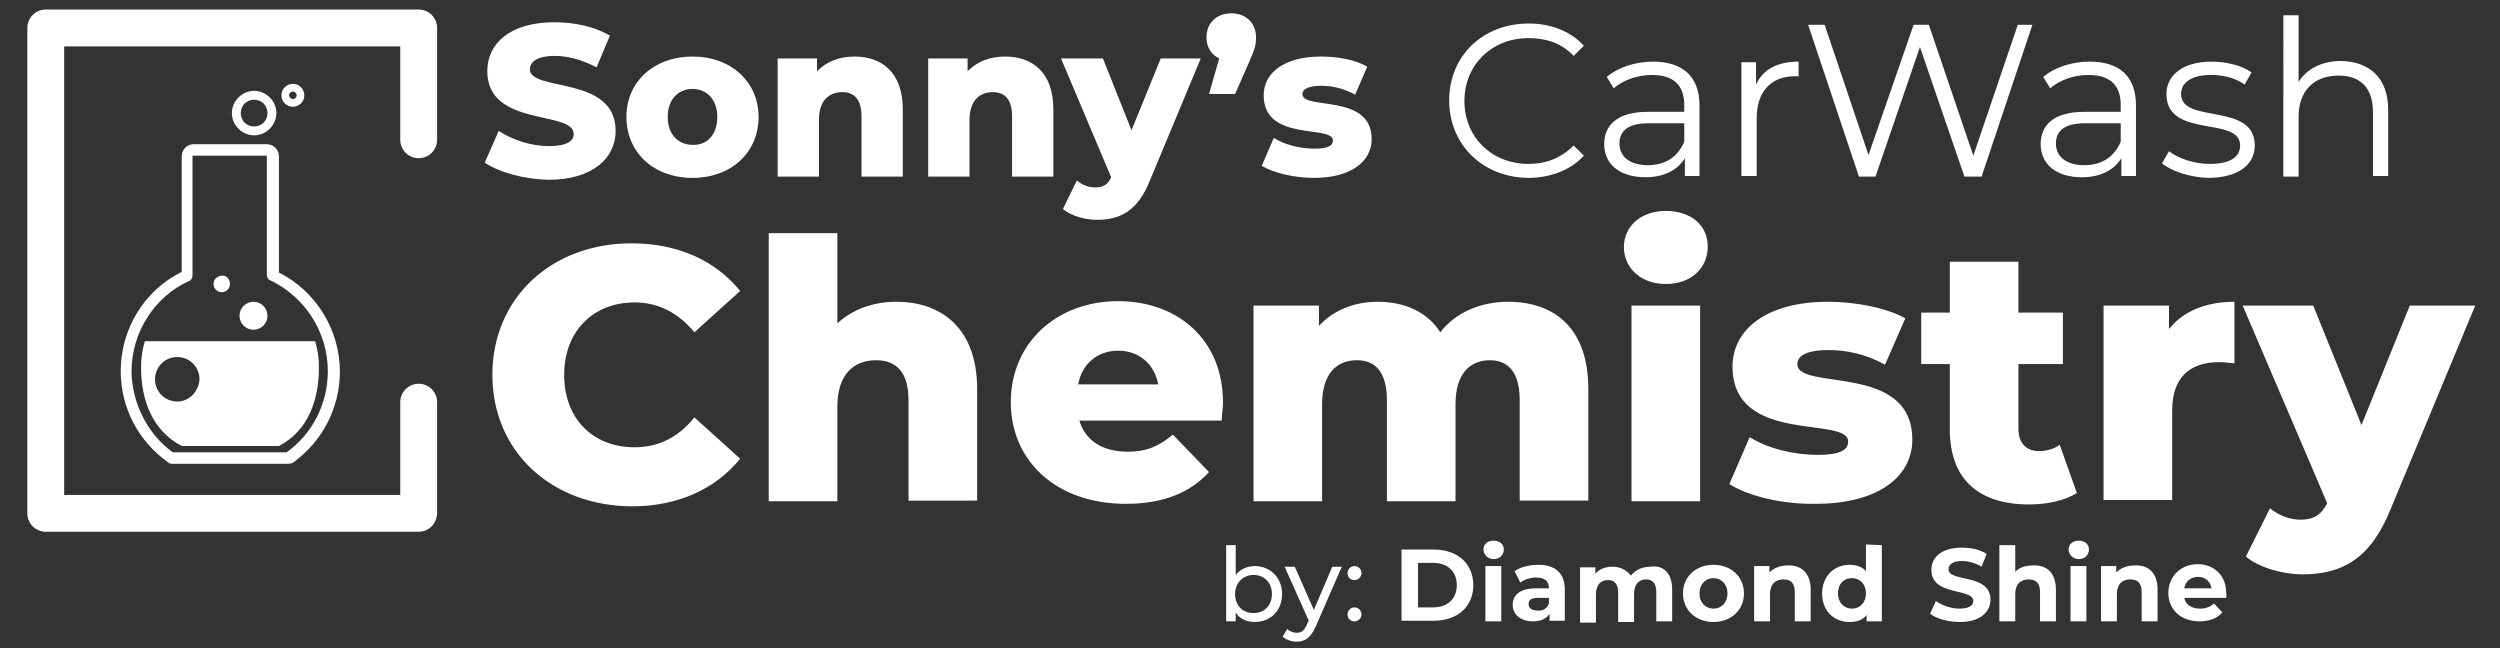 <svg version="1.1" id="Layer_1" xmlns="http://www.w3.org/2000/svg" x="0" y="0" viewBox="0 0 393.5 102" style="enable-background:new 0 0 393.5 102" xml:space="preserve"><rect x="0" y="0" width="393.5" height="102" fill="#333333" stroke="none"/><style>.st0{fill:#fff}</style><path class="st0" d="M65.9 83.7H7.2c-1.6 0-2.9-1.3-2.9-2.9V4.4c0-1.6 1.3-2.9 2.9-2.9h58.7c1.6 0 2.9 1.3 2.9 2.9V22c0 1.6-1.3 2.9-2.9 2.9S63 23.6 63 22V7.3H10.1v70.6H63V63.3c0-1.6 1.3-2.9 2.9-2.9s2.9 1.3 2.9 2.9v17.4c0 1.7-1.3 3-2.9 3z"/><path class="st0" d="M49.6 53.7H22.8c-.4 1.3-.6 2.7-.6 4.1 0 5.2 1.8 10 6.4 12.4h15.3c4.6-2.4 6.3-7.2 6.3-12.4 0-1.4-.2-2.8-.6-4.1zm-21.7 9.5c-1.9 0-3.5-1.5-3.5-3.5 0-1.9 1.5-3.5 3.5-3.5 1.9 0 3.5 1.5 3.5 3.5-.1 1.9-1.6 3.5-3.5 3.5z"/><circle id="XMLID_7_" class="st0" cx="39.9" cy="49.7" r="2.2"/><path id="XMLID_1_" class="st0" d="M36.2 44.7c0 .7-.6 1.3-1.3 1.3s-1.3-.6-1.3-1.3.6-1.3 1.3-1.3c.7-.1 1.3.5 1.3 1.3z"/><g><path class="st0" d="M40 14.3c-1.9 0-3.5 1.6-3.5 3.5s1.6 3.5 3.5 3.5 3.5-1.6 3.5-3.5-1.6-3.5-3.5-3.5zm2.1 3.5c0 1.2-.9 2.1-2.1 2.1-1.2 0-2.1-.9-2.1-2.1s.9-2.1 2.1-2.1c1.2 0 2.1.9 2.1 2.1zM46.1 13.2c-1 0-1.8.8-1.8 1.8s.8 1.8 1.8 1.8 1.8-.8 1.8-1.8-.8-1.8-1.8-1.8zm.6 1.8c0 .3-.3.6-.6.6s-.6-.3-.6-.6.3-.6.6-.6.6.3.6.6z"/></g><g><path class="st0" d="M45.4 73H27c-.2 0-.4-.1-.5-.2-4.7-3.3-7.5-8.6-7.5-14.4 0-6.6 3.7-12.7 9.6-15.6V24.6c0-1 .8-1.9 1.9-1.9H42c1 0 1.9.8 1.9 1.9v18.3c5.8 2.9 9.6 9 9.6 15.6 0 5.7-2.8 11.1-7.5 14.4-.2 0-.4.1-.6.1zm-18.2-1.8h17.9c4.1-2.9 6.5-7.7 6.5-12.8 0-6.1-3.6-11.7-9.1-14.3-.3-.1-.5-.5-.5-.8V24.6s0-.1-.1-.1H30.4s-.1 0-.1.1v18.8c0 .3-.2.7-.5.8-5.5 2.5-9.1 8.1-9.1 14.3.1 5 2.5 9.8 6.5 12.7z"/></g><g><path class="st0" d="m76.3 25.6 2.2-5c2.1 1.4 5.1 2.4 7.9 2.4s3.9-.8 3.9-1.9c0-3.8-13.6-1-13.6-9.9 0-4.3 3.5-7.7 10.6-7.7 3.1 0 6.3.7 8.7 2.1l-2.1 5c-2.3-1.2-4.5-1.8-6.6-1.8-2.8 0-3.9 1-3.9 2.1 0 3.6 13.5.9 13.5 9.7 0 4.2-3.5 7.7-10.6 7.7-3.9-.1-7.8-1.2-10-2.7zM98.6 18.4c0-5.6 4.4-9.5 10.4-9.5 6.1 0 10.4 4 10.4 9.5 0 5.6-4.3 9.6-10.4 9.6s-10.4-4-10.4-9.6zm14.3 0c0-2.8-1.7-4.4-3.9-4.4s-3.9 1.6-3.9 4.4 1.7 4.4 3.9 4.4c2.2.1 3.9-1.5 3.9-4.4zM142.1 17.2v10.6h-6.5v-9.5c0-2.7-1.2-3.8-3-3.8-2.1 0-3.7 1.3-3.7 4.4v8.9h-6.5V9.2h6.2v2c1.5-1.5 3.5-2.3 5.9-2.3 4.3 0 7.6 2.5 7.6 8.3zM165.8 17.2v10.6h-6.5v-9.5c0-2.7-1.2-3.8-3-3.8-2.1 0-3.7 1.3-3.7 4.4v8.9h-6.5V9.2h6.2v2c1.5-1.5 3.5-2.3 5.9-2.3 4.3 0 7.6 2.5 7.6 8.3zM189 9.2l-8 19.2c-1.9 4.8-4.7 6.2-8.3 6.2-1.9 0-4.1-.6-5.4-1.7l2.2-4.5c.8.7 1.8 1.1 2.9 1.1 1.3 0 2-.5 2.5-1.6L167 9.2h6.6l4.5 11.3 4.6-11.3h6.3zM197.7 5.9c0 1-.1 1.7-1.1 3.9l-2.2 5h-4.1l1.6-5.6c-1.2-.6-2-1.7-2-3.3 0-2.3 1.6-3.8 3.9-3.8s3.9 1.5 3.9 3.8zM198.6 26.1l1.9-4.4c1.7 1.1 4.2 1.7 6.4 1.7s2.9-.5 2.9-1.3c0-2.5-10.9.3-10.9-7.1 0-3.5 3.2-6.1 9-6.1 2.6 0 5.5.5 7.3 1.6l-1.9 4.4c-1.8-1-3.7-1.4-5.3-1.4-2.2 0-3 .6-3 1.3 0 2.6 10.9-.2 10.9 7.1 0 3.4-3.1 6.1-9.1 6.1-3.1 0-6.4-.8-8.2-1.9z"/><g><path class="st0" d="M228.1 15.8c0-7 5.3-12.1 12.5-12.1 3.5 0 6.6 1.2 8.7 3.5l-1.6 1.6c-1.9-2-4.3-2.8-7.1-2.8-5.8 0-10.1 4.2-10.1 9.9s4.3 9.9 10.1 9.9c2.7 0 5.1-.9 7.1-2.9l1.6 1.6c-2.1 2.3-5.3 3.5-8.8 3.5-7.1-.1-12.4-5.2-12.4-12.2zM267.5 16.6v11.1h-2.3v-2.8c-1.1 1.8-3.2 3-6.2 3-4.1 0-6.5-2.1-6.5-5.2 0-2.8 1.8-5.1 6.9-5.1h5.7v-1.1c0-3.1-1.7-4.7-5.1-4.7-2.3 0-4.5.8-6 2.1l-1.1-1.8c1.8-1.5 4.5-2.4 7.3-2.4 4.6 0 7.3 2.3 7.3 6.9zm-2.4 5.7v-2.9h-5.6c-3.5 0-4.6 1.4-4.6 3.2 0 2.1 1.7 3.4 4.5 3.4 2.7 0 4.7-1.3 5.7-3.7zM283.1 9.7V12h-.6c-3.7 0-6 2.4-6 6.6v9.1h-2.4V9.8h2.3v3.5c1.1-2.4 3.4-3.6 6.7-3.6zM319.9 3.9l-8 23.9h-2.7l-7-20.4-7 20.4h-2.6l-8-23.9h2.6l6.9 20.5 7.1-20.5h2.4l7 20.6 7-20.6h2.3zM336.2 16.6v11.1h-2.3v-2.8c-1.1 1.8-3.2 3-6.2 3-4.1 0-6.5-2.1-6.5-5.2 0-2.8 1.8-5.1 6.9-5.1h5.7v-1.1c0-3.1-1.7-4.7-5.1-4.7-2.3 0-4.5.8-6 2.1l-1.1-1.8c1.8-1.5 4.5-2.4 7.3-2.4 4.7 0 7.3 2.3 7.3 6.9zm-2.4 5.7v-2.9h-5.6c-3.5 0-4.6 1.4-4.6 3.2 0 2.1 1.7 3.4 4.5 3.4 2.7 0 4.7-1.3 5.7-3.7zM340.3 25.7l1.1-1.9c1.4 1.1 3.9 2 6.4 2 3.4 0 4.8-1.2 4.8-2.9 0-4.7-11.6-1-11.6-8.1 0-2.9 2.5-5.1 7.1-5.1 2.3 0 4.8.6 6.3 1.7l-1.1 1.9c-1.6-1.1-3.4-1.5-5.3-1.5-3.2 0-4.7 1.3-4.7 3 0 4.8 11.6 1.2 11.6 8.1 0 3.1-2.7 5.1-7.4 5.1-2.9-.1-5.8-1.1-7.2-2.3zM375.9 17.3v10.4h-2.4V17.6c0-3.8-2-5.7-5.4-5.7-3.9 0-6.3 2.4-6.3 6.5v9.4h-2.4V2.4h2.4v10.5c1.3-2.1 3.7-3.3 6.7-3.3 4.4.1 7.4 2.6 7.4 7.7z"/></g><g><path class="st0" d="M77.5 59c0-12.1 9.3-20.7 21.9-20.7 7.3 0 13.2 2.7 17.1 7.5l-7.2 6.5c-2.5-3-5.6-4.7-9.4-4.7-6.5 0-11.1 4.5-11.1 11.4s4.5 11.4 11.1 11.4c3.8 0 6.9-1.6 9.4-4.7l7.2 6.5c-3.9 4.8-9.8 7.5-17.1 7.5-12.6-.1-21.9-8.6-21.9-20.7zM153.8 61.2v17.6H143V63c0-4.4-1.9-6.3-5.1-6.3-3.5 0-6.1 2.2-6.1 7.3v14.9H121V36.7h10.8v14.2c2.4-2.2 5.6-3.4 9.3-3.4 7.1 0 12.7 4.2 12.7 13.7zM192.3 66.2h-22.4c.9 3.1 3.6 4.9 7.6 4.9 3 0 5-.9 7.1-2.7l5.7 5.9c-3 3.3-7.3 5-13.1 5-11 0-18.1-6.8-18.1-16 0-9.3 7.2-15.9 16.9-15.9 9.1 0 16.5 5.8 16.5 16 0 .9-.2 1.9-.2 2.8zm-22.6-5.7h12.6c-.6-3.2-3-5.3-6.3-5.3s-5.7 2.1-6.3 5.3zM250 61.2v17.6h-10.8V63c0-4.4-1.8-6.3-4.7-6.3-3.1 0-5.4 2.1-5.4 6.9v15.3h-10.8V63c0-4.4-1.8-6.3-4.7-6.3-3.2 0-5.5 2.1-5.5 6.9v15.3h-10.8V48.1h10.3v3.2c2.3-2.5 5.6-3.8 9.2-3.8 4.2 0 7.8 1.5 9.9 4.8 2.4-3.1 6.3-4.8 10.7-4.8 7.3 0 12.6 4.2 12.6 13.7zM255.6 38.9c0-3.2 2.6-5.7 6.6-5.7s6.6 2.3 6.6 5.6c0 3.4-2.6 5.9-6.6 5.9s-6.6-2.6-6.6-5.8zm1.2 9.2h10.8v30.8h-10.8V48.1zM272.2 76.2l3.2-7.4c2.8 1.8 7 2.8 10.7 2.8 3.6 0 4.8-.8 4.8-2.1 0-4.1-18.2.6-18.2-11.8 0-5.8 5.3-10.2 15-10.2 4.3 0 9.1.9 12.2 2.6l-3.2 7.3c-3.1-1.7-6.1-2.3-8.9-2.3-3.6 0-4.9 1-4.9 2.2 0 4.3 18.1-.3 18.1 11.9 0 5.7-5.2 10.1-15.2 10.1-5.2.1-10.6-1.2-13.6-3.1zM326.9 77.6c-1.9 1.2-4.7 1.8-7.5 1.8-7.9 0-12.5-3.9-12.5-11.8V57.3h-4.5v-8.1h4.5v-8h10.8v8h7v8.1h-7v10.2c0 2.3 1.3 3.5 3.2 3.5 1.2 0 2.4-.3 3.3-1l2.7 7.6zM351.7 47.5v9.7c-1-.1-1.6-.2-2.4-.2-4.4 0-7.4 2.2-7.4 7.6v14.1h-10.8V48.1h10.3v3.7c2.2-2.8 5.8-4.3 10.3-4.3zM389.6 48.1l-13.3 32c-3.2 8-7.8 10.3-13.9 10.3-3.2 0-6.9-1.1-8.9-2.8l3.8-7.6c1.3 1.1 3.1 1.8 4.8 1.8 2.1 0 3.3-.8 4.2-2.6L353 48.1h11.1l7.6 18.8 7.6-18.8h10.3z"/></g></g><g><path class="st0" d="M201.8 93.5c0 2.6-1.8 4.4-4.3 4.4-1.3 0-2.4-.5-3-1.5v1.4H193v-12h1.5v4.7c.7-.9 1.8-1.4 3-1.4 2.4 0 4.3 1.8 4.3 4.4zm-1.6 0c0-1.8-1.2-3-2.9-3-1.6 0-2.9 1.2-2.9 3s1.2 3 2.9 3 2.9-1.2 2.9-3zM211.2 89.2l-4.1 9.4c-.8 1.8-1.7 2.4-3 2.4-.8 0-1.7-.3-2.2-.8l.7-1.2c.4.4 1 .6 1.5.6.7 0 1.2-.3 1.6-1.3l.3-.6-3.8-8.5h1.6l3 6.8 2.9-6.8h1.5zM212.1 90.2c0-.6.5-1.1 1.1-1.1s1.1.5 1.1 1.1-.5 1.1-1.1 1.1c-.6 0-1.1-.4-1.1-1.1zm0 6.5c0-.6.5-1.1 1.1-1.1s1.1.5 1.1 1.1-.5 1.1-1.1 1.1c-.6 0-1.1-.4-1.1-1.1zM220.6 86.5h5.1c3.7 0 6.2 2.2 6.2 5.6s-2.5 5.6-6.2 5.6h-5.1V86.5zm5 9.1c2.2 0 3.7-1.3 3.7-3.5s-1.5-3.5-3.7-3.5h-2.4v7h2.4zM233.5 86.5c0-.8.6-1.4 1.6-1.4s1.6.6 1.6 1.4-.6 1.5-1.6 1.5-1.6-.8-1.6-1.5zm.3 2.6h2.5v8.7h-2.5v-8.7zM246.3 92.8v4.9h-2.4v-1.1c-.5.8-1.4 1.2-2.6 1.2-2 0-3.2-1.1-3.2-2.6s1.1-2.6 3.7-2.6h2c0-1.1-.6-1.7-2-1.7-.9 0-1.9.3-2.5.8l-.9-1.8c1-.7 2.4-1 3.7-1 2.7 0 4.2 1.3 4.2 3.9zm-2.5 2.2v-.9h-1.7c-1.2 0-1.5.4-1.5 1s.5 1 1.4 1c.8.1 1.5-.3 1.8-1.1zM263.2 92.8v5h-2.5v-4.6c0-1.4-.6-2-1.6-2-1.1 0-1.9.7-1.9 2.3v4.4h-2.5v-4.6c0-1.4-.6-2-1.6-2-1.1 0-1.9.7-1.9 2.3V98h-2.5v-8.7h2.4v1c.6-.7 1.6-1.1 2.7-1.1 1.2 0 2.2.5 2.9 1.4.7-.9 1.8-1.4 3.1-1.4 1.9-.3 3.4.9 3.4 3.6zM264.9 93.4c0-2.6 2-4.5 4.8-4.5s4.8 1.9 4.8 4.5-2 4.5-4.8 4.5-4.8-1.9-4.8-4.5zm7 0c0-1.5-1-2.4-2.2-2.4s-2.2.9-2.2 2.4 1 2.4 2.2 2.4 2.2-.9 2.2-2.4zM285 92.8v5h-2.5v-4.6c0-1.4-.6-2-1.8-2-1.2 0-2.1.7-2.1 2.3v4.3h-2.5v-8.7h2.4v1c.7-.7 1.7-1.1 2.9-1.1 2-.1 3.6 1.1 3.6 3.8zM296.2 85.8v12h-2.4v-1c-.6.8-1.5 1.1-2.7 1.1-2.4 0-4.3-1.7-4.3-4.5 0-2.7 1.9-4.5 4.3-4.5 1.1 0 2 .3 2.6 1v-4.2l2.5.1zm-2.5 7.6c0-1.5-1-2.4-2.2-2.4-1.3 0-2.2.9-2.2 2.4s1 2.4 2.2 2.4 2.2-.9 2.2-2.4zM303.8 96.6l.9-2c1 .7 2.4 1.2 3.7 1.2 1.5 0 2.2-.5 2.2-1.2 0-2.1-6.6-.7-6.6-4.9 0-1.9 1.5-3.5 4.8-3.5 1.4 0 2.9.3 3.9 1l-.8 2c-1-.6-2.1-.9-3.1-.9-1.5 0-2.1.6-2.1 1.3 0 2.1 6.6.6 6.6 4.8 0 1.9-1.6 3.5-4.8 3.5-1.9 0-3.7-.5-4.7-1.3zM323.6 92.8v5h-2.5v-4.6c0-1.4-.6-2-1.8-2-1.2 0-2.1.7-2.1 2.3v4.3h-2.5v-12h2.5V90c.7-.7 1.6-1 2.8-1 2.1-.1 3.6 1.1 3.6 3.8zM325.6 86.5c0-.8.6-1.4 1.6-1.4s1.6.6 1.6 1.4-.6 1.5-1.6 1.5-1.6-.8-1.6-1.5zm.3 2.6h2.5v8.7h-2.5v-8.7zM339.6 92.8v5h-2.5v-4.6c0-1.4-.6-2-1.8-2-1.2 0-2.1.7-2.1 2.3v4.3h-2.5v-8.7h2.4v1c.7-.7 1.7-1.1 2.9-1.1 2.1-.1 3.6 1.1 3.6 3.8zM350.4 94.1h-6.6c.2 1.1 1.2 1.7 2.5 1.7.9 0 1.6-.3 2.2-.8l1.3 1.4c-.8.9-2 1.4-3.6 1.4-3 0-4.9-1.9-4.9-4.5s2-4.5 4.6-4.5c2.5 0 4.5 1.7 4.5 4.5.1.3 0 .6 0 .8zm-6.6-1.5h4.3c-.2-1.1-1-1.8-2.1-1.8-1.2 0-2 .7-2.2 1.8z"/></g></svg>